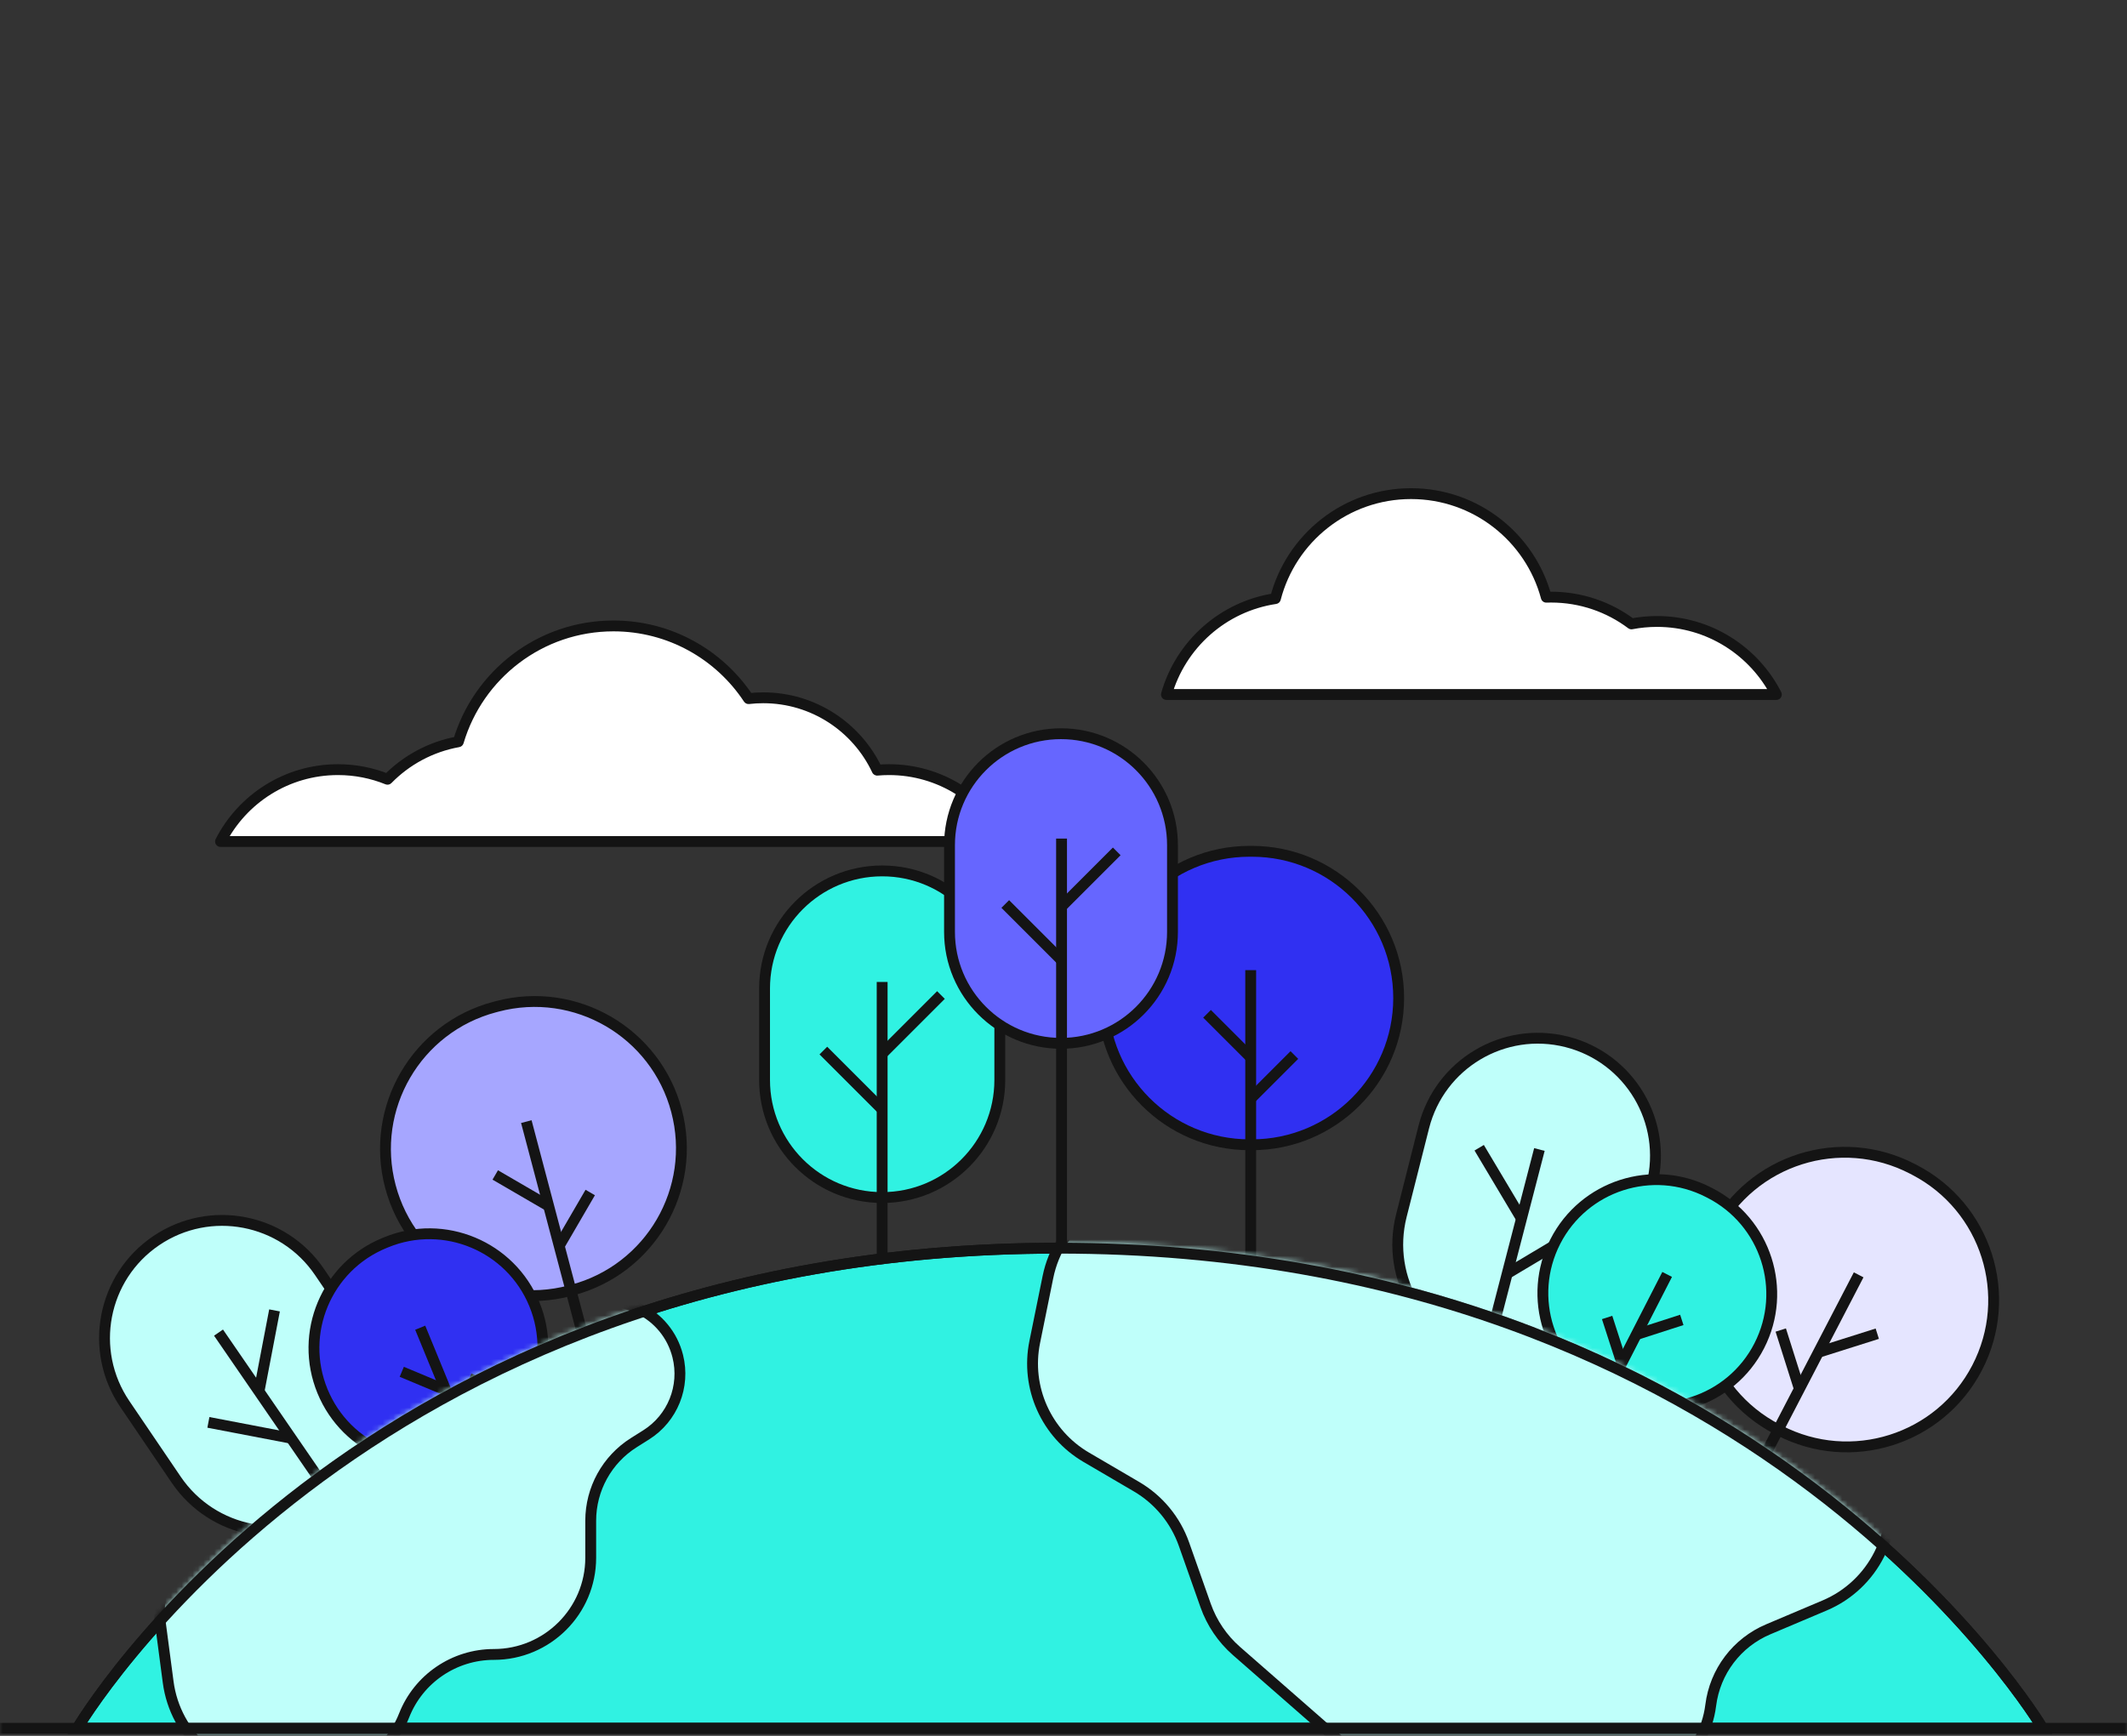 <svg width="392" height="320" viewBox="0 0 392 320" fill="none" xmlns="http://www.w3.org/2000/svg">
<rect x="0" y="0" width="392" height="320" fill="#333333" stroke="none"/>
<mask id="mask0_11484_24774" style="mask-type:luminance" maskUnits="userSpaceOnUse" x="0" y="0" width="392" height="320">
<path d="M392 0H0V320H392V0Z" fill="white"/>
</mask>
<g mask="url(#mask0_11484_24774)">
<path fill-rule="evenodd" clip-rule="evenodd" d="M185.482 155.131H40.641C44.66 147.266 52.841 141.882 62.28 141.882C65.513 141.882 68.598 142.514 71.419 143.66C74.875 140.13 79.4 137.651 84.469 136.744C88.113 124.398 99.535 115.388 113.061 115.388C123.463 115.388 132.62 120.716 137.952 128.791C138.84 128.688 139.744 128.635 140.66 128.635C149.946 128.635 157.957 134.095 161.657 141.979C162.377 141.915 163.106 141.882 163.843 141.882C173.281 141.882 181.462 147.266 185.482 155.131Z" fill="white"/>
<path d="M40.641 155.131L39.75 154.675C39.592 154.985 39.606 155.355 39.788 155.652C39.969 155.949 40.292 156.131 40.641 156.131V155.131ZM185.482 155.131V156.131C185.83 156.131 186.153 155.949 186.335 155.652C186.516 155.355 186.531 154.985 186.372 154.675L185.482 155.131ZM71.419 143.66L71.043 144.587C71.419 144.74 71.85 144.65 72.134 144.36L71.419 143.66ZM84.47 136.744L84.646 137.728C85.018 137.661 85.321 137.39 85.429 137.027L84.47 136.744ZM137.952 128.791L137.118 129.342C137.326 129.657 137.693 129.828 138.068 129.785L137.952 128.791ZM161.657 141.979L160.752 142.404C160.931 142.784 161.328 143.012 161.746 142.975L161.657 141.979ZM40.641 156.131H185.482V154.131H40.641V156.131ZM41.531 155.586C45.386 148.043 53.231 142.882 62.28 142.882V140.882C52.451 140.882 43.934 146.49 39.75 154.675L41.531 155.586ZM62.28 142.882C65.381 142.882 68.339 143.488 71.043 144.587L71.796 142.734C68.857 141.54 65.644 140.882 62.28 140.882V142.882ZM72.134 144.36C75.449 140.974 79.787 138.597 84.646 137.728L84.293 135.759C79.013 136.704 74.302 139.287 70.705 142.961L72.134 144.36ZM85.429 137.027C88.95 125.094 99.99 116.388 113.061 116.388V114.388C99.079 114.388 87.276 123.701 83.51 136.461L85.429 137.027ZM113.061 116.388C123.113 116.388 131.963 121.535 137.118 129.342L138.787 128.24C133.277 119.896 123.813 114.388 113.061 114.388V116.388ZM138.068 129.785C138.918 129.686 139.783 129.635 140.66 129.635V127.635C139.705 127.635 138.763 127.69 137.837 127.798L138.068 129.785ZM140.66 129.635C149.544 129.635 157.21 134.857 160.752 142.404L162.563 141.554C158.703 133.332 150.348 127.635 140.66 127.635V129.635ZM161.746 142.975C162.436 142.913 163.136 142.882 163.843 142.882V140.882C163.076 140.882 162.318 140.916 161.568 140.983L161.746 142.975ZM163.843 142.882C172.891 142.882 180.736 148.043 184.591 155.586L186.372 154.675C182.188 146.49 173.671 140.882 163.843 140.882V142.882Z" fill="#141414"/>
<path d="M230.723 156.937H230.276C215.337 156.937 203.227 169.047 203.227 183.986V183.986C203.227 198.925 215.337 211.035 230.276 211.035H230.723C245.662 211.035 257.772 198.925 257.772 183.986V183.986C257.772 169.047 245.662 156.937 230.723 156.937Z" fill="#3030F2" stroke="#141414" stroke-width="2"/>
<path d="M230.5 178.845V246.356" stroke="#141414" stroke-width="2"/>
<path d="M230.5 202.541L238.548 194.493" stroke="#141414" stroke-width="2"/>
<path d="M230.501 194.94L222.453 186.893" stroke="#141414" stroke-width="2"/>
<path d="M91.614 185.528L91.182 185.643C76.739 189.462 68.127 204.266 71.946 218.708L71.946 218.708C75.765 233.151 90.569 241.763 105.011 237.944L105.444 237.829C119.886 234.01 128.498 219.207 124.679 204.764L124.679 204.764C120.86 190.322 106.056 181.709 91.614 185.528Z" fill="#A6A6FF" stroke="#141414" stroke-width="2"/>
<path d="M97 206.765L114.258 272.033" stroke="#141414" stroke-width="2"/>
<path d="M103.055 229.675L108.778 219.837" stroke="#141414" stroke-width="2"/>
<path d="M101.112 222.325L91.273 216.602" stroke="#141414" stroke-width="2"/>
<path d="M352.442 215.468L352.839 215.674C366.096 222.559 371.262 238.888 364.377 252.146L364.377 252.146C357.492 265.404 341.163 270.57 327.906 263.684L327.509 263.478C314.251 256.593 309.085 240.264 315.97 227.007L315.97 227.007C322.855 213.749 339.184 208.583 352.442 215.468Z" fill="#E5E5FF" stroke="#141414" stroke-width="2"/>
<path d="M342.545 235.014L311.43 294.927" stroke="#141414" stroke-width="2"/>
<path d="M331.62 256.042L328.188 245.191" stroke="#141414" stroke-width="2"/>
<path d="M335.125 249.298L345.976 245.865" stroke="#141414" stroke-width="2"/>
<path d="M184.261 182.227C184.261 170.255 174.556 160.55 162.584 160.55C150.612 160.55 140.906 170.255 140.906 182.227V199.088C140.906 211.06 150.612 220.765 162.584 220.765C174.556 220.765 184.261 211.06 184.261 199.088V182.227Z" fill="#30F2E2" stroke="#141414" stroke-width="2"/>
<path d="M162.578 181.023V237.023" stroke="#141414" stroke-width="2"/>
<path d="M162.581 204.508L151.742 193.669" stroke="#141414" stroke-width="2"/>
<path d="M162.578 194.269L173.416 183.431" stroke="#141414" stroke-width="2"/>
<path d="M58.883 234.488C52.161 224.581 38.68 222 28.774 228.722C18.867 235.444 16.285 248.925 23.008 258.831L32.474 272.783C39.197 282.689 52.677 285.271 62.584 278.549C72.491 271.826 75.072 258.346 68.35 248.439L58.883 234.488Z" fill="#BFFFFA" stroke="#141414" stroke-width="2"/>
<path d="M40.273 245.665L77.491 299.811" stroke="#141414" stroke-width="2"/>
<path d="M53.461 265.095L38.406 262.212" stroke="#141414" stroke-width="2"/>
<path d="M47.711 256.625L50.594 241.57" stroke="#141414" stroke-width="2"/>
<path d="M262.403 207.759C265.339 196.153 277.128 189.124 288.735 192.06C300.341 194.997 307.37 206.786 304.433 218.392L300.298 234.738C297.362 246.344 285.573 253.373 273.966 250.436C262.36 247.5 255.331 235.711 258.268 224.104L262.403 207.759Z" fill="#BFFFFA" stroke="#141414" stroke-width="2"/>
<path d="M283.708 211.909L267.211 275.508" stroke="#141414" stroke-width="2"/>
<path d="M277.953 234.674L291.119 226.824" stroke="#141414" stroke-width="2"/>
<path d="M280.459 224.75L272.609 211.584" stroke="#141414" stroke-width="2"/>
<path d="M195.54 135.26H195.54C184.192 135.26 174.992 144.459 174.992 155.808V171.789C174.992 183.137 184.192 192.337 195.54 192.337H195.54C206.888 192.337 216.087 183.137 216.087 171.789V155.808C216.087 144.459 206.888 135.26 195.54 135.26Z" fill="#6666FF" stroke="#141414" stroke-width="2"/>
<path d="M195.641 154.591V229.714" stroke="#141414" stroke-width="2"/>
<path d="M195.539 176.925L185.266 166.651" stroke="#141414" stroke-width="2"/>
<path d="M195.539 167.223L205.813 156.949" stroke="#141414" stroke-width="2"/>
<path d="M71.17 229.014L70.85 229.145C60.154 233.535 55.043 245.764 59.433 256.459C63.823 267.154 76.052 272.265 86.747 267.876L87.067 267.744C97.762 263.354 102.873 251.126 98.483 240.431C94.094 229.735 81.865 224.624 71.17 229.014Z" fill="#3030F2" stroke="#141414" stroke-width="2"/>
<path d="M77.445 244.763L97.284 293.096" stroke="#141414" stroke-width="2"/>
<path d="M84.406 261.727L87.803 253.601" stroke="#141414" stroke-width="2"/>
<path d="M82.173 256.288L74.047 252.891" stroke="#141414" stroke-width="2"/>
<path d="M314.827 219.769L315.135 219.927C325.424 225.198 329.493 237.812 324.222 248.102C318.951 258.391 306.337 262.459 296.047 257.189L295.739 257.031C285.45 251.76 281.381 239.146 286.652 228.856C291.923 218.567 304.537 214.498 314.827 219.769Z" fill="#30F2E2" stroke="#141414" stroke-width="2"/>
<path d="M307.25 234.938L283.43 281.439" stroke="#141414" stroke-width="2"/>
<path d="M298.892 251.258L296.188 242.875" stroke="#141414" stroke-width="2"/>
<path d="M301.57 246.025L309.952 243.322" stroke="#141414" stroke-width="2"/>
<path d="M376.467 318.613H14.234C14.234 318.613 65.982 230.098 195.023 230.098C324.064 230.098 376.467 318.613 376.467 318.613Z" fill="#30F2E2" stroke="#141414" stroke-width="2"/>
<mask id="mask1_11484_24774" style="mask-type:alpha" maskUnits="userSpaceOnUse" x="12" y="229" width="367" height="91">
<path d="M376.458 318.613H14.227C14.227 318.613 65.974 230.098 195.015 230.098C324.056 230.098 376.458 318.613 376.458 318.613Z" fill="#30F2E2" stroke="#141414" stroke-width="2"/>
</mask>
<g mask="url(#mask1_11484_24774)">
<path d="M190.698 247.401L193.133 235.415C195.164 225.415 204.398 218.547 214.56 219.48L323.431 229.473C331.936 230.254 339.006 236.348 341.032 244.645L347.908 272.801C350.235 282.332 345.306 292.143 336.271 295.965L325.872 300.365C320.096 302.809 316.06 308.146 315.282 314.37C314.09 323.899 305.47 330.707 295.925 329.658L257.425 325.427C253.356 324.98 249.521 323.295 246.44 320.598L227.883 304.361C225.297 302.098 223.337 299.207 222.193 295.966L218.204 284.664C216.631 280.205 213.528 276.448 209.448 274.06L200.194 268.643C192.812 264.322 188.995 255.784 190.698 247.401Z" fill="#BFFFFA" stroke="#141414" stroke-width="2"/>
<path d="M30.992 310.083L29.563 299.26C28.894 294.197 30.187 289.071 33.177 284.931L42.974 271.365C45.101 268.421 47.99 266.111 51.33 264.684L106.759 241C114.295 237.78 122.923 242.066 124.911 250.016C126.307 255.6 123.957 261.449 119.087 264.515L116.817 265.944C111.869 269.06 108.867 274.498 108.867 280.346V287.171C108.867 297.015 100.851 304.995 91.007 304.995C83.721 304.995 77.152 309.451 74.482 316.229C71.811 323.008 65.267 327.464 57.981 327.464H50.82C40.787 327.464 32.306 320.03 30.992 310.083Z" fill="#BFFFFA" stroke="#141414" stroke-width="2"/>
</g>
<path d="M376.467 318.613H14.234C14.234 318.613 65.982 230.098 195.023 230.098C324.064 230.098 376.467 318.613 376.467 318.613Z" stroke="#141414" stroke-width="2"/>
<path fill-rule="evenodd" clip-rule="evenodd" d="M214.969 128.033C217.576 118.815 225.403 111.789 235.055 110.349C237.923 99.221 248.026 91 260.05 91C271.981 91 282.021 99.095 284.977 110.093C285.27 110.083 285.565 110.078 285.86 110.078C291.419 110.078 296.548 111.915 300.674 115.014C302.199 114.72 303.774 114.566 305.384 114.566C314.979 114.566 323.295 120.039 327.381 128.033H214.969Z" fill="white"/>
<path d="M235.054 110.349L236.022 110.599C235.922 110.988 235.599 111.279 235.201 111.338L235.054 110.349ZM214.968 128.033V129.033C214.655 129.033 214.36 128.886 214.171 128.636C213.982 128.386 213.921 128.062 214.006 127.76L214.968 128.033ZM284.976 110.093L285.011 111.092C284.546 111.109 284.131 110.802 284.01 110.353L284.976 110.093ZM300.673 115.014L300.863 115.996C300.586 116.05 300.299 115.984 300.073 115.814L300.673 115.014ZM327.38 128.033L328.27 127.577C328.429 127.887 328.415 128.258 328.233 128.555C328.051 128.852 327.728 129.033 327.38 129.033V128.033ZM235.201 111.338C225.943 112.719 218.432 119.461 215.93 128.305L214.006 127.76C216.719 118.169 224.861 110.858 234.906 109.36L235.201 111.338ZM260.049 92C248.492 92 238.779 99.902 236.022 110.599L234.085 110.099C237.065 98.541 247.558 90 260.049 90V92ZM284.01 110.353C281.169 99.781 271.516 92 260.049 92V90C272.443 90 282.871 98.41 285.942 109.833L284.01 110.353ZM285.859 111.078C285.575 111.078 285.293 111.083 285.011 111.092L284.941 109.094C285.246 109.083 285.552 109.078 285.859 109.078V111.078ZM300.073 115.814C296.114 112.84 291.194 111.078 285.859 111.078V109.078C291.642 109.078 296.98 110.989 301.274 114.215L300.073 115.814ZM305.383 115.566C303.837 115.566 302.326 115.714 300.863 115.996L300.484 114.033C302.071 113.726 303.709 113.566 305.383 113.566V115.566ZM326.489 128.488C322.567 120.815 314.588 115.566 305.383 115.566V113.566C315.368 113.566 324.02 119.262 328.27 127.577L326.489 128.488ZM327.38 129.033H214.968V127.033H327.38V129.033Z" fill="#141414"/>
<path d="M0 318.614H392" stroke="#141414" stroke-width="2" stroke-linecap="square"/>
</g>
</svg>
